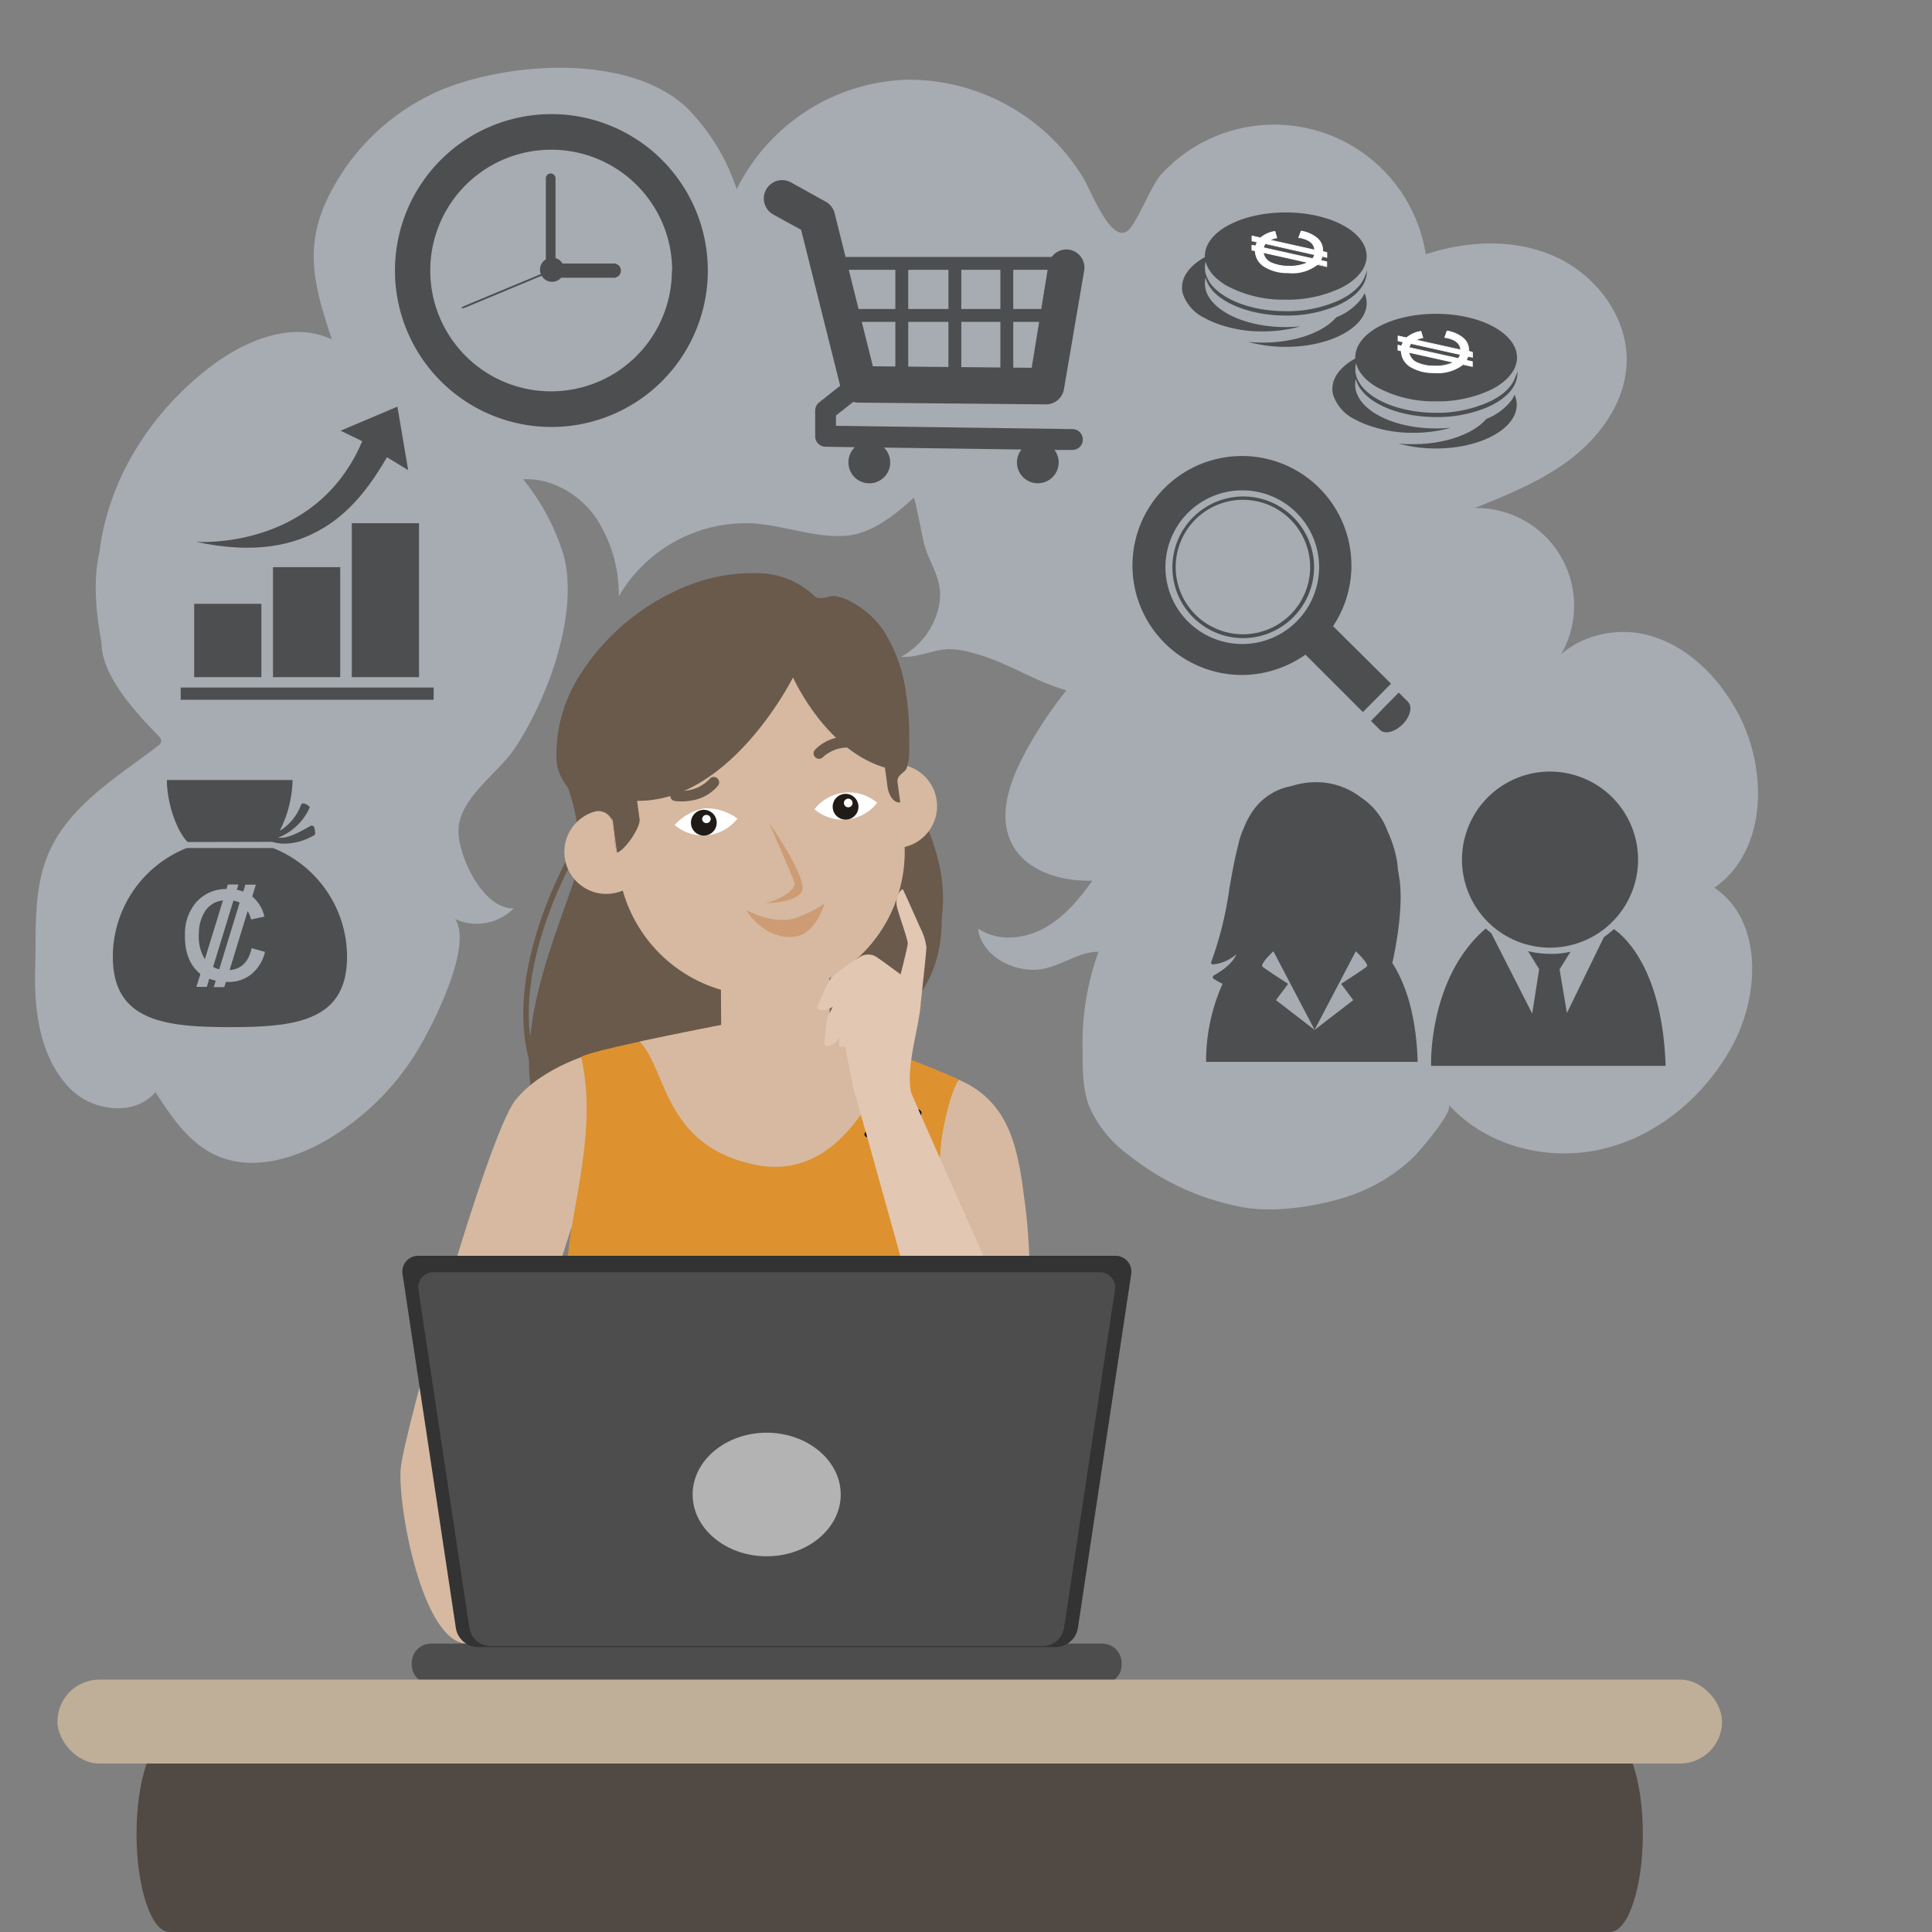 <svg id="Layer_1" data-name="Layer 1" xmlns="http://www.w3.org/2000/svg" viewBox="0 0 300 300"><rect x="0" y="0" width="300" height="300" fill="#808080" stroke="none"/><defs><style>.cls-1{fill:#bfcad2;opacity:0.6;}.cls-2{fill:#4d4e50;}.cls-3{fill:#fff;}.cls-4{fill:none;stroke:#4d4e50;stroke-miterlimit:10;stroke-width:2px;}.cls-5{fill:#695a4c;}.cls-10,.cls-11,.cls-12,.cls-15,.cls-5,.cls-6,.cls-7,.cls-8,.cls-9{fill-rule:evenodd;}.cls-6{fill:#d6b9a0;}.cls-7{fill:#de912f;}.cls-8{fill:#080e1e;}.cls-9{fill:#e2c7b2;}.cls-10{fill:#4d4d4d;}.cls-11{fill:#333;}.cls-12{fill:#b3b3b3;}.cls-13{fill:#201b17;}.cls-14{fill:#cd9c74;}.cls-15{fill:#514943;}.cls-16{fill:#bfaf98;}</style></defs><title>img</title><path class="cls-1" d="M224.93,171.51c.92,1-4.52,7.21-5.27,8a26.54,26.54,0,0,1-8,5.37c-5,2.19-13.19,3.58-18.63,2.59a40,40,0,0,1-17.92-8.23,18.49,18.49,0,0,1-6-7.49c-1-2.67-1-5.6-1-8.46a41.94,41.94,0,0,1,2.46-15.49c-3.17-.11-6.39,2.72-9.91,2.79-4,.08-8.3-2.46-8.8-6.41,2.93,2,7,1.71,10.18,0s5.5-4.54,7.59-7.43c-4.86.15-10.33-1.45-12.53-5.79-2.11-4.17-.44-9.23,1.71-13.38a62.77,62.77,0,0,1,6.78-10.38c-5.13-1.46-9.12-4.37-14.39-5.77a14,14,0,0,0-3.73-.63c-2.55,0-5,1.42-7.55,1.17a11.62,11.62,0,0,0,5.86-7.79c.84-4-1.19-6-2.23-9.52-.23-.75-1.49-7.55-1.68-7.37-2.82,2.63-6.56,5.59-10.46,5.9-4.86.39-9.65-1.62-14.48-1.92A22.86,22.86,0,0,0,96.09,92.59a21.69,21.69,0,0,0-3.68-12.38c-2.57-3.55-6.81-6-11.18-5.79a34.68,34.68,0,0,1,6.3,11.83c2.41,9.12-2.55,22.41-7.63,30-2.58,3.84-8.57,7.67-8.7,12.6-.11,4.06,3.8,12.35,8.58,12.2a8.1,8.1,0,0,1-9.13,1.65c2.88,4.07-3.46,16.48-5.66,20.15a40.48,40.48,0,0,1-14.55,14.34c-5.18,2.94-11.66,4.68-17,2.16-4.14-1.93-6.83-5.94-9.3-9.77-3.27,3.86-9.95,3-13.42-.71-4.57-4.85-5.44-12-5.26-18.4.21-7.2-.52-14.43,3.58-20.8,3.76-5.85,9.92-9.6,15.45-13.82a1.23,1.23,0,0,0,.53-.67c.08-.39-.22-.74-.49-1-3.32-3.4-8.76-9.19-8.76-14.35-.84-4.47-1.37-9.64-.32-14.12,1.36-11.32,8-21.64,17-28.6,5.45-4.21,12.86-7.34,19.08-4.41-2.9-8.67-4.51-14.88,0-23.2A34.72,34.72,0,0,1,68.28,14.06c10.64-4.48,29.4-5.81,38.41,2.71a32.34,32.34,0,0,1,7.71,12.61,30.58,30.58,0,0,1,26.35-17,31.75,31.75,0,0,1,27.51,15.33c1.18,2,4.09,9.65,6.61,8.28,1.56-.84,3.84-7.3,5.52-9a23.81,23.81,0,0,1,41,12.5c6.62-2.19,14.1-2.46,20.4.5s11.11,9.55,10.79,16.52c-.26,5.73-3.83,10.92-8.33,14.48s-9.92,5.75-15.25,7.9A15.16,15.16,0,0,1,239.75,105c2.83-5.59,10.11-8,16.18-6.37s10.85,6.43,13.85,11.94c4.8,8.83,4.67,21.53-3.57,27.28,7.58,5.12,7.09,16.82,2.64,24.81-4.24,7.62-11.47,13.74-20,15.75S230.78,178,224.93,171.51Z"/><path class="cls-2" d="M217.78,112.49c-1.2,1.2-2.77,1.58-3.51.84l-1.39-1.39,4.31-4.4,1.43,1.43C219.36,109.71,219,111.29,217.78,112.49Z"/><path class="cls-2" d="M216,106.16,207,97.23a17,17,0,1,0-14.13,7.58,17.24,17.24,0,0,0,9.84-3.16l8.92,8.92ZM204.83,88.07A11.93,11.93,0,1,1,192.9,76.14,11.93,11.93,0,0,1,204.83,88.07Z"/><path class="cls-2" d="M193,99.09a11,11,0,1,1,11.05-11A11.06,11.06,0,0,1,193,99.09Zm0-21.48a10.44,10.44,0,1,0,10.44,10.44A10.45,10.45,0,0,0,193,77.61Z"/><path class="cls-2" d="M250.6,144.28l-.36.32-.38.31c-.26.21-.53.41-.81.61l-5.74,11.78-1.14-6.78,1.7-2.73-.63.12a14.51,14.51,0,0,1-1.63.2c-.3,0-.61,0-.91,0a14.82,14.82,0,0,1-3.42-.41l1.72,2.79-1.08,6.9-6.35-12.48c-.29-.23-.58-.48-.85-.73l-.12.1c-8.5,7.35-8.39,20.23-8.38,20.77v.46h36.4l0-.49C258,150.18,252.06,145.26,250.6,144.28Z"/><path class="cls-2" d="M240.7,119.81a13.67,13.67,0,1,0,13.66,13.66A13.68,13.68,0,0,0,240.7,119.81Z"/><path class="cls-2" d="M216.2,149.54c.9-4.1,1.64-9.34,1.11-13-.08-.55-.16-1.09-.25-1.61a11.7,11.7,0,0,0-.15-1.28,18,18,0,0,0-1.42-4.51,10.69,10.69,0,0,0-4.2-5.34,11.32,11.32,0,0,0-6.95-2.34,12.39,12.39,0,0,0-3.83.61,9.27,9.27,0,0,0-6,3.9,12.44,12.44,0,0,0-1.42,2.72,11.7,11.7,0,0,0-.83,2.57c-.55,2.07-.95,4.38-1.37,6.76a54.63,54.63,0,0,1-2.79,11.3.33.33,0,0,0,0,.32.32.32,0,0,0,.31.11,6.32,6.32,0,0,0,3.56-1.58c-.72,1.88-3.44,3.26-3.47,3.28a.3.3,0,0,0-.17.26.31.31,0,0,0,.13.28,12.54,12.54,0,0,0,1.38.77,29.67,29.67,0,0,0-2.56,11.73v.4h32.84l0-.43C219.84,157,218,152.32,216.2,149.54Zm-3.95.53c-.19.24-4,2.7-4,2.7l1.88,2.53-6,4.62,0,0,0,0,0,0v0l-6-4.62,1.89-2.53s-3.83-2.46-4-2.7c-.35-.42,1.71-2.36,1.71-2.36l6.4,12.2,6.4-12.2S212.59,149.65,212.25,150.07Z"/><polygon class="cls-2" points="204.13 159.93 204.14 159.93 204.14 159.93 204.14 159.91 204.13 159.93"/><path class="cls-2" d="M234.69,62.18a9.25,9.25,0,0,1-3.89,2.87c-2,2.32-6.34,3.92-11.38,3.92-.79,0-1.56,0-2.3-.11a21.77,21.77,0,0,0,5.84.78c6.38,0,11.65-2.58,12.45-5.91a3.8,3.8,0,0,0,.11-.89,4,4,0,0,0-.33-1.55A5.28,5.28,0,0,1,234.69,62.18Z"/><path class="cls-2" d="M225.63,53.88a1.35,1.35,0,0,0-.82.39,1.78,1.78,0,0,0-.28.35h2.61A1.36,1.36,0,0,0,225.63,53.88Z"/><path class="cls-2" d="M220.68,55.72a.52.52,0,0,0,.1-.11h-2A1.26,1.26,0,0,0,220.68,55.72Z"/><path class="cls-2" d="M211.38,46.4a9.11,9.11,0,0,1-3.88,2.87c-2,2.32-6.35,3.93-11.39,3.93a21.39,21.39,0,0,1-2.29-.12,21.32,21.32,0,0,0,5.84.78c6.38,0,11.64-2.57,12.45-5.91a3.72,3.72,0,0,0,.11-.88,3.76,3.76,0,0,0-.34-1.55A4.31,4.31,0,0,1,211.38,46.4Z"/><path class="cls-2" d="M202.33,38.11a1.4,1.4,0,0,0-.82.38,1.8,1.8,0,0,0-.28.36h2.6A1.33,1.33,0,0,0,202.33,38.11Z"/><path class="cls-2" d="M197.38,40l.1-.12h-2A1.26,1.26,0,0,0,197.38,40Z"/><path class="cls-2" d="M235.31,58.52a4.94,4.94,0,0,1-.88,1.55,7.38,7.38,0,0,1-.88.89A9.92,9.92,0,0,1,232,62c-.16.09-.32.18-.49.26A19.41,19.41,0,0,1,223,64.1c-4.44,0-8.35-1.26-10.58-3.14a6.71,6.71,0,0,1-.88-.89,4.78,4.78,0,0,1-.89-1.55,3.93,3.93,0,0,1-.19-.89l0-.21,0,0s0-.09,0-.14a3.8,3.8,0,0,1,.11-.89,3.37,3.37,0,0,0,.1.34,4.78,4.78,0,0,0,.19.48c.07.14.14.27.22.4a6.11,6.11,0,0,0,1.36,1.55,9.82,9.82,0,0,0,1.24.89A18.6,18.6,0,0,0,223,62.32a19.31,19.31,0,0,0,8.62-1.85l.39-.21.33-.19a10,10,0,0,0,1.25-.89,6.27,6.27,0,0,0,1.35-1.55,3.9,3.9,0,0,0,.41-.88,3.37,3.37,0,0,0,.1-.34,3.72,3.72,0,0,0,.11-.88c0-3.76-5.62-6.8-12.56-6.8s-12.56,3-12.56,6.8c0,0,0,.09,0,.14-2.2,1.22-3.55,2.89-3.55,4.73a3.8,3.8,0,0,0,.11.89,6.53,6.53,0,0,0,3.48,3.87c.35.19.73.38,1.13.55a20,20,0,0,0,7.84,1.49,21.37,21.37,0,0,0,5.84-.78c-.75.07-1.51.11-2.3.11-5.35,0-9.91-1.81-11.72-4.35a5.28,5.28,0,0,1-.5-.89,3.69,3.69,0,0,1-.23-2.44,4.48,4.48,0,0,0,.73,1.55,6.37,6.37,0,0,0,.77.89c2.15,2.07,6.25,3.47,11,3.47a20,20,0,0,0,7.84-1.49,11.84,11.84,0,0,0,1.13-.55,9.6,9.6,0,0,0,2-1.43,5.85,5.85,0,0,0,.78-.89,4.64,4.64,0,0,0,.72-1.55,3.72,3.72,0,0,0,.11-.88,1.88,1.88,0,0,0,0-.34A3.45,3.45,0,0,1,235.31,58.52Z"/><path class="cls-2" d="M212,42.75a4.94,4.94,0,0,1-.88,1.55,6.74,6.74,0,0,1-.89.88,9.51,9.51,0,0,1-1.58,1.08l-.48.26a19.41,19.41,0,0,1-8.52,1.8c-4.45,0-8.35-1.25-10.58-3.14a6.74,6.74,0,0,1-.89-.88,4.94,4.94,0,0,1-.88-1.55,3.45,3.45,0,0,1-.19-.89,1.49,1.49,0,0,1,0-.21l0,0c0-.05,0-.1,0-.14a3.8,3.8,0,0,1,.11-.89c0,.11.06.22.1.33a2.92,2.92,0,0,0,.19.49,3.11,3.11,0,0,0,.22.4,6.29,6.29,0,0,0,1.36,1.55,10.11,10.11,0,0,0,1.24.89,18.6,18.6,0,0,0,9.34,2.25,19.26,19.26,0,0,0,8.61-1.85l.39-.21.34-.19a10.11,10.11,0,0,0,1.24-.89,6.29,6.29,0,0,0,1.36-1.55A4.46,4.46,0,0,0,212,41c0-.11.07-.22.1-.33a3.8,3.8,0,0,0,.11-.89c0-3.75-5.62-6.79-12.56-6.79s-12.56,3-12.56,6.79c0,0,0,.1,0,.15-2.2,1.22-3.55,2.89-3.55,4.73a3.34,3.34,0,0,0,.11.89,6.53,6.53,0,0,0,3.47,3.86,12.07,12.07,0,0,0,1.14.56,20,20,0,0,0,7.83,1.49,21.71,21.71,0,0,0,5.84-.78c-.74.07-1.51.11-2.29.11-5.35,0-9.91-1.81-11.72-4.36a4.9,4.9,0,0,1-.51-.88A4,4,0,0,1,187.1,44a3.72,3.72,0,0,1,.11-.88,4.48,4.48,0,0,0,.73,1.55,5.7,5.7,0,0,0,.77.89C190.86,47.59,195,49,199.66,49a20.07,20.07,0,0,0,7.84-1.49c.39-.17.77-.36,1.13-.55a9.6,9.6,0,0,0,2-1.43,6.28,6.28,0,0,0,.77-.89,4.48,4.48,0,0,0,.73-1.55,3.8,3.8,0,0,0,.11-.89c0-.11,0-.22,0-.33A3.45,3.45,0,0,1,212,42.75Z"/><path class="cls-3" d="M201.76,36.85q2.37.42,2.49,2l-7.06-1.57a4.7,4.7,0,0,1,1.08-.36l-.28-1a4.38,4.38,0,0,0-2.2,1l-1.28-.29,0,.72.82.18a2.59,2.59,0,0,0-.26.66l-.58-.13,0,.72.52.12a2.88,2.88,0,0,0,1.44,2.48,6.61,6.61,0,0,0,3.6.93,6.21,6.21,0,0,0,4.49-1.28l1.44.32,0-.73-1-.21a2.9,2.9,0,0,0,.28-.65l.7.15,0-.72-.59-.13V39a2.41,2.41,0,0,0-.83-2,5.08,5.08,0,0,0-2.45-1.11Zm1.37,3.9a7.66,7.66,0,0,1-5.73.07,2.07,2.07,0,0,1-1.28-1.63Zm1.05-1.21a1.8,1.8,0,0,1-.34.64l-7.69-1.71a1.56,1.56,0,0,1,.3-.65Z"/><path class="cls-3" d="M206.09,39.17l0,.87-.73-.16a3.38,3.38,0,0,1-.22.52l.93.2,0,.87-1.5-.33A6.38,6.38,0,0,1,200,42.41a6.77,6.77,0,0,1-3.66-.95A3,3,0,0,1,194.86,39l-.52-.12,0-.86.59.13a2.31,2.31,0,0,1,.22-.52l-.8-.18,0-.87,1.35.31a4.49,4.49,0,0,1,2.21-1l.1,0,.32,1.1-.09,0a5.16,5.16,0,0,0-.88.26l6.72,1.5c-.12-1-.91-1.55-2.41-1.81l-.09,0,.42-1.1.09,0a5.19,5.19,0,0,1,2.5,1.13,2.48,2.48,0,0,1,.85,2V39Zm-.21.68,0-.58-.6-.13V39a2.37,2.37,0,0,0-.82-1.94,4.7,4.7,0,0,0-2.3-1.07l-.31.83c1.55.29,2.38,1,2.47,2v.1L197,37.28l.16-.08a5.15,5.15,0,0,1,1-.35l-.24-.82a4.17,4.17,0,0,0-2,1l0,0-1.23-.28,0,.58.85.19,0,.07a2.46,2.46,0,0,0-.26.64l0,.08-.56-.12v.57l.51.12v0a2.84,2.84,0,0,0,1.41,2.42,6.5,6.5,0,0,0,3.54.92A6.1,6.1,0,0,0,204.41,41l0,0,1.38.31,0-.57-1-.22,0-.07a2.9,2.9,0,0,0,.28-.65l0-.07Zm-1.59-.36,0,.07a1.76,1.76,0,0,1-.35.66l0,.05L196,38.51l0-.06a1.65,1.65,0,0,1,.31-.67l0,0Zm-.49.61a1.79,1.79,0,0,0,.27-.51L196.5,37.9a1.55,1.55,0,0,0-.24.52Zm-.46.63-.15.08a6.44,6.44,0,0,1-3.17.6,6.28,6.28,0,0,1-2.67-.54A2.1,2.1,0,0,1,196,39.19l0-.1Zm-7.11-1.44a2.06,2.06,0,0,0,1.22,1.47,6.2,6.2,0,0,0,2.57.51,6.47,6.47,0,0,0,2.9-.49Z"/><path class="cls-3" d="M224.38,52.36q2.37.42,2.49,2l-7.06-1.57a4.63,4.63,0,0,1,1.09-.36l-.28-1a4.37,4.37,0,0,0-2.21,1l-1.28-.29,0,.72.83.19a2.14,2.14,0,0,0-.27.65l-.58-.13,0,.72.52.12A2.87,2.87,0,0,0,219,56.92a6.7,6.7,0,0,0,3.6.94,6.25,6.25,0,0,0,4.49-1.29l1.44.32,0-.72-1-.22a2.9,2.9,0,0,0,.28-.65l.7.15,0-.72-.6-.13v-.11a2.43,2.43,0,0,0-.83-2,5,5,0,0,0-2.44-1.1Zm1.38,3.9a6.16,6.16,0,0,1-3.12.59,6.09,6.09,0,0,1-2.62-.52,2.09,2.09,0,0,1-1.28-1.63Zm1-1.21a1.72,1.72,0,0,1-.34.64L218.77,54a1.76,1.76,0,0,1,.3-.65Z"/><path class="cls-3" d="M228.71,54.68l0,.87-.72-.16a3,3,0,0,1-.23.52l.93.2,0,.87-1.49-.33a6.46,6.46,0,0,1-4.53,1.28A6.87,6.87,0,0,1,219,57a3,3,0,0,1-1.47-2.47l-.52-.12,0-.87.59.13a2.31,2.31,0,0,1,.22-.52l-.79-.18,0-.86,1.35.3a4.53,4.53,0,0,1,2.21-1h.1l.32,1.09-.09,0a4.37,4.37,0,0,0-.88.27l6.72,1.49c-.12-1-.91-1.55-2.41-1.81l-.09,0,.42-1.1.09,0a5.19,5.19,0,0,1,2.5,1.13,2.49,2.49,0,0,1,.85,2v0Zm-.21.68,0-.58-.6-.13v-.16a2.39,2.39,0,0,0-.81-1.94,4.88,4.88,0,0,0-2.31-1.07l-.31.83c1.55.3,2.38,1,2.47,2v.1l-7.39-1.64.17-.08a4.34,4.34,0,0,1,1-.34l-.24-.83a4.17,4.17,0,0,0-2,1l0,0-1.23-.27,0,.57.86.19-.05.07a2.52,2.52,0,0,0-.26.65l0,.07-.55-.12,0,.57.51.12v0a2.82,2.82,0,0,0,1.4,2.43,6.59,6.59,0,0,0,3.54.91A6.1,6.1,0,0,0,227,56.52l0,0,1.38.3,0-.57-1-.22,0-.07a2.9,2.9,0,0,0,.28-.65l0-.07ZM226.91,55l0,.06a1.73,1.73,0,0,1-.34.66l0,.05L218.66,54l0-.06a1.53,1.53,0,0,1,.31-.67l0,0Zm-.49.6a1.79,1.79,0,0,0,.27-.51l-7.57-1.69a1.55,1.55,0,0,0-.24.52Zm-.46.63-.15.08a7.81,7.81,0,0,1-5.84.07,2.14,2.14,0,0,1-1.32-1.69l0-.1Zm-7.11-1.44a2.06,2.06,0,0,0,1.22,1.47,6.06,6.06,0,0,0,2.58.51,6.45,6.45,0,0,0,2.89-.49Z"/><path class="cls-2" d="M166.22,38.81a2.83,2.83,0,0,0-3.39,2.13L160.2,57.11l-24.66-.23L129.6,33.11a2.83,2.83,0,0,0-1.38-1.79l-5.4-3a2.83,2.83,0,1,0-2.73,5l4.31,2.37,6.06,24.21-3.26,2.58a1.6,1.6,0,0,0-.62,1.27v4a1.62,1.62,0,0,0,1.6,1.62l4.57.07a3.19,3.19,0,0,0-1,2.36,3.24,3.24,0,1,0,5.51-2.3l21.36.3a3.19,3.19,0,0,0-.71,2,3.24,3.24,0,0,0,6.48,0,3.17,3.17,0,0,0-.66-1.93l2.79,0h0a1.62,1.62,0,0,0,0-3.24l-36.71-.51V64.52l2.69-2.12a3,3,0,0,0,.79.12l29.13.27h0a2.83,2.83,0,0,0,2.76-2.2l3.14-18.39A2.84,2.84,0,0,0,166.22,38.81Z"/><line class="cls-4" x1="131.3" y1="48.98" x2="164.26" y2="48.98"/><line class="cls-4" x1="131.3" y1="40.9" x2="164.26" y2="40.9"/><line class="cls-4" x1="148.27" y1="40.58" x2="148.27" y2="58.03"/><line class="cls-4" x1="156.34" y1="40.58" x2="156.34" y2="58.03"/><line class="cls-4" x1="140.03" y1="40.58" x2="140.03" y2="58.03"/><path class="cls-2" d="M61.33,42A24.29,24.29,0,1,0,85.62,17.72,24.29,24.29,0,0,0,61.33,42Zm43,0A18.76,18.76,0,1,1,85.62,23.25,18.75,18.75,0,0,1,104.37,42Z"/><path class="cls-2" d="M84.76,27.69V41.92a.75.75,0,1,0,1.5,0V27.69a.75.75,0,1,0-1.5,0Z"/><path class="cls-2" d="M72.28,47.43c-.39.16-.67.35-.64.42s.37,0,.75-.15l13.14-5.48c.38-.16.67-.35.64-.42s-.37,0-.75.16Z"/><path class="cls-2" d="M85.87,40.92a1.11,1.11,0,0,0,0,2.21H95.2a1.11,1.11,0,1,0,0-2.21Z"/><path class="cls-2" d="M83.85,41.88A1.88,1.88,0,1,0,85.73,40,1.88,1.88,0,0,0,83.85,41.88Z"/><rect class="cls-2" x="54.63" y="81.24" width="10.44" height="23.91"/><rect class="cls-2" x="42.39" y="88.07" width="10.44" height="17.08"/><rect class="cls-2" x="30.15" y="93.76" width="10.44" height="11.39"/><path class="cls-2" d="M52.89,66.88l3.36,1.63C49,85.61,30.42,84.13,30.42,84.13,48.5,88.06,55.6,78.65,60.09,71l3.29,2-1.67-9.86Z"/><rect class="cls-2" x="28.06" y="106.76" width="39.28" height="1.9"/><path class="cls-5" d="M90.42,129.16A.44.44,0,0,1,91,129a.45.45,0,0,1,.13.61c0,.08-17.53,27.25-3.72,43.08a.44.44,0,0,1,0,.62.45.45,0,0,1-.63,0C72.53,157,90.36,129.24,90.42,129.16Z"/><path class="cls-5" d="M141.4,125.37a.44.44,0,1,1,.74-.46s10,15.54-.52,27.45a.44.44,0,0,1-.62,0,.45.45,0,0,1,0-.63C151.05,140.37,141.42,125.42,141.4,125.37Z"/><path class="cls-5" d="M94.09,110.82l-7.36,8.09a29.6,29.6,0,0,1,3.17,14.43c-.35,8.18-27.94,53.54,23,53.3s22.61-26.53,22.61-26.53,16.82-5.44,8.32-29.79S94.09,110.82,94.09,110.82Z"/><path class="cls-5" d="M135.16,160.57c-.29-.3-.47-.46-.47-.46a9.89,9.89,0,0,0,1.53-.68,45.09,45.09,0,0,0,4.35-5.75c7-10.8-.44-25.66-.44-25.66l-3.94-1.17s-7.83-2.81-9.93-3.51-26.42.82-33.32,13.79.79,31.79.79,31.79,28.67-.92,30.31-1C125.25,167.79,130,166,135.16,160.57Z"/><path class="cls-6" d="M148.87,167.65c8.19,3.57,9.25,11.06,10.31,19.39.95,7.39,1.24,18.54-.7,35.47s-32.9-22.34-32.9-22.34Z"/><path class="cls-6" d="M100.72,167.43l-8-4.07s-8.4,2.09-12.7,7.49-17.31,51.56-17.8,57.21,3.34,27.16,10.33,27.16,10.48-47,10.48-47l5.72-17.63Z"/><path class="cls-7" d="M121.78,157.28s21.13,7.53,27.09,10.37c0,0-1.14,1.19-2.42,7.66s0,16-1.35,25.29c-1,6.74-5.54,40.85-8,59.26L85,255.66c0-.82,0-1.81-.09-2.93,4.27,3.33,8.37,3.48,5.83-6.25-4.42-16.94-3.56-46.4-2.08-55.24s3.66-18.14,1.58-27.1C91.67,162.88,121.78,157.28,121.78,157.28Z"/><path class="cls-7" d="M135.66,162.36c5.28,2,10.65,4.07,13.21,5.29,0,0-1.14,1.19-2.42,7.66s0,16-1.35,25.29c-.2,1.35-.54,3.8-1,7-11.77,1.83-46.52,5.81-54.85,5.07a12.94,12.94,0,0,1-1.78-.27,151.85,151.85,0,0,1,1.19-21.16c0-.22.07-.45.11-.68,2.94,8.69,40,13.54,40,13.54s6.14-13.59,4.55-18.62-9-4.89-9-4.89l.19-4.5s7.37-10,9.14-13C133.93,162.7,134.62,162.47,135.66,162.36Z"/><path class="cls-6" d="M120.15,134.69h.16a8.35,8.35,0,0,1,8.43,8.24l.11,16.91c3.06,1.12,6.73,2.48,10.17,3.79-5.41,11.67-11.79,19.39-22,17.18-14-3-13.46-14.75-17.71-19.07,4-.86,8.62-1.79,12.67-2.58l-.1-16A8.37,8.37,0,0,1,120.15,134.69Z"/><path class="cls-6" d="M139,118.67l.49,0h0a6.52,6.52,0,1,1-5.22,2c.09,1.92.71,4.24,3.18,4.16l-.57-3.72A2.24,2.24,0,0,1,139,118.67Z"/><path class="cls-6" d="M92.44,126l-.46.14h0a6.52,6.52,0,1,0,5.57.58c.42,1.89.43,4.29-2,4.85l-.42-3.73A2.23,2.23,0,0,0,92.44,126Z"/><path class="cls-6" d="M112.57,90.06h0a22.38,22.38,0,0,1,25.06,19.17l2.67,20.12a22.38,22.38,0,0,1-19.17,25.06h0a22.38,22.38,0,0,1-25.06-19.17l-2.68-20.12A22.38,22.38,0,0,1,112.57,90.06Z"/><path class="cls-5" d="M105.09,122.73a.84.84,0,1,0-.21,1.66,8.38,8.38,0,0,0,2.4-.07,6.71,6.71,0,0,0,4.2-2.3.85.85,0,0,0-.11-1.18.83.83,0,0,0-1.18.11A5.8,5.8,0,0,1,105.09,122.73Z"/><path class="cls-8" d="M142.08,172.21s.85-.12,1,.54-2.64,4.26-2.82,4.39-5.78-.59-5.78-.59-.3-.27-.24-.49a1.18,1.18,0,0,1,.27-.4Z"/><path class="cls-5" d="M133,116.23a5.78,5.78,0,0,0-5.23,1.35.84.84,0,0,1-1.19,0,.83.83,0,0,1,0-1.18,6.72,6.72,0,0,1,4.36-2,8,8,0,0,1,2.4.13.82.82,0,0,1,.65,1A.83.83,0,0,1,133,116.23Z"/><path class="cls-5" d="M98.93,124.35s.2,1.48.38,2.85-2.45,5-3.51,5.18l-.66-5a3.13,3.13,0,0,0-3.59-1.86c-2.67-2.35-5.1-4.26-5.15-8a23,23,0,0,1,3.21-12,35.28,35.28,0,0,1,18-14.89A27.08,27.08,0,0,1,117.16,89a13,13,0,0,1,9.29,3.53,1.12,1.12,0,0,0,.46.29c1,.23,1.83-.34,2.76-.27a8.27,8.27,0,0,1,2.9,1.11,13.73,13.73,0,0,1,4.86,4.63,23.92,23.92,0,0,1,3.27,9.47,43.7,43.7,0,0,1,.47,8,9.34,9.34,0,0,1-.39,3.55c-.38.8-1.56,1-1.41,2.18l.42,3.11c-1.06.14-1.83-1.19-2-2.56s-.38-2.85-.38-2.85c-9.25-2.72-14.27-14-14.27-14S113.47,124.54,98.93,124.35Z"/><path class="cls-9" d="M141.56,155l1.45.39s.84-7.55.84-8.29a9,9,0,0,0-.94-3c-.56-1.23-2.61-5.89-2.72-6s-1.43,1-.84,3,1.61,4.81,1.6,5.4-1.36,5.83-1.36,5.83Z"/><path class="cls-9" d="M143,155.09a3.21,3.21,0,0,0-1.69-2.8c-1.45-.88-4.88-3.6-5.61-3.91a2.52,2.52,0,0,0-2.43.38,42.35,42.35,0,0,0-4.19,3,31.56,31.56,0,0,0-2.19,4.69c-.18.39,1.27.74,2.42-.13l-.8,1.62a30.27,30.27,0,0,0-.48,4.17c0,.64,1.73.32,2.32-1.14,0,0-.09,1.05-.09,1.38s1,.2,1,.2,1.15,6.27,1.41,7,10.22,36.58,10.22,36.58l14.4-.87s-15.71-35.13-15.82-35.65C140.59,165.27,143,158.81,143,155.09Z"/><path class="cls-10" d="M66.86,261.49H171.25a3,3,0,0,0,2.91-3.14h0a3,3,0,0,0-2.91-3.13H66.86a3,3,0,0,0-2.92,3.13h0A3,3,0,0,0,66.86,261.49Z"/><path class="cls-11" d="M173.14,195H65a2.45,2.45,0,0,0-2.48,2.92l8.27,54.91a3.53,3.53,0,0,0,3.36,2.93H164a3.54,3.54,0,0,0,3.37-2.93l8.27-54.91A2.46,2.46,0,0,0,173.14,195Z"/><path class="cls-10" d="M170.74,197.55H67.37a2.36,2.36,0,0,0-2.38,2.8l7.9,52.47a3.39,3.39,0,0,0,3.22,2.79H162a3.38,3.38,0,0,0,3.22-2.79l7.9-52.47A2.36,2.36,0,0,0,170.74,197.55Z"/><path class="cls-12" d="M119.05,241.66c6.33,0,11.5-4.31,11.5-9.59s-5.17-9.6-11.5-9.6-11.5,4.31-11.5,9.6S112.72,241.66,119.05,241.66Z"/><path class="cls-3" d="M114.51,127.11a6.79,6.79,0,0,1-9.75,1,8.14,8.14,0,0,1,4.66-2.59A8.08,8.08,0,0,1,114.51,127.11Z"/><path class="cls-3" d="M136.21,124.66a6.78,6.78,0,0,1-9.74,1,6.78,6.78,0,0,1,9.74-1Z"/><path class="cls-13" d="M111.28,127.55a2,2,0,1,1-2.21-1.79A2,2,0,0,1,111.28,127.55Z"/><path class="cls-3" d="M110.36,127.1a.67.67,0,0,1-1.33.15.67.67,0,0,1,1.33-.15Z"/><path class="cls-13" d="M133.29,125.06a2,2,0,1,1-2.2-1.78A2,2,0,0,1,133.29,125.06Z"/><path class="cls-3" d="M132.38,124.62a.67.67,0,1,1-.74-.6A.67.67,0,0,1,132.38,124.62Z"/><path class="cls-14" d="M119.42,127.76s3.24,7.43,3.89,9.11-4,3.49-4.66,3.37c0,0,4.4.1,5.78-1.65S119.42,127.76,119.42,127.76Z"/><path class="cls-14" d="M115.86,141.3s4.5,2.53,8,1.13,4.2-2.2,4.2-2.2-1.25,4.41-4.14,5.11S117.78,144.38,115.86,141.3Z"/><path class="cls-15" d="M26.31,269.58H250c2.8,0,5.1,6.85,5.1,15.21h0c0,8.37-2.3,15.21-5.1,15.21H26.31c-2.81,0-5.11-6.84-5.11-15.21h0C21.2,276.43,23.5,269.58,26.31,269.58Z"/><rect class="cls-16" x="8.92" y="260.81" width="258.48" height="13.03" rx="6.52"/><path class="cls-2" d="M42.23,130.72h0a7,7,0,0,0,2,.28,9.34,9.34,0,0,0,4.62-1.35c.2-.12,0-1-.07-1.23a.44.44,0,0,0-.58-.16c-2.18,1.24-3.73,2-5,1.8a8.82,8.82,0,0,0,4.88-4.66c.09-.22-.57-.52-.79-.61a.41.41,0,0,0-.56.22,7.85,7.85,0,0,1-3.3,4,18.12,18.12,0,0,0,2-7.89H25.91c0,3.08,1.24,7.52,3.21,9.63Z"/><path class="cls-2" d="M42.38,131.68H29a18.19,18.19,0,0,0-11.48,16.9c0,10,8.14,10.91,18.19,10.91s18.18-.87,18.18-10.91A18.19,18.19,0,0,0,42.38,131.68Zm-1.25,16.21A6.32,6.32,0,0,1,39,151.3a5.62,5.62,0,0,1-3.83,1.17h-.09l-.26.81-1.63,0,.31-1a7.16,7.16,0,0,1-1-.31l-.38,1.27-1.63,0,.63-2c-1.66-1.32-2.47-3.4-2.4-6.19a7.47,7.47,0,0,1,1.79-5,6.17,6.17,0,0,1,4.65-2l.23-.71,1.63,0-.25.82a5.43,5.43,0,0,1,1,.29l.33-1.08,1.63,0-.57,1.84a5.59,5.59,0,0,1,1.87,3l0,.13-2.07.44,0-.12a5.55,5.55,0,0,0-.5-1.2l-2.81,9.19c1.8-.17,2.91-1.25,3.4-3.3l0-.13,2.07.58Z"/><path class="cls-2" d="M30.88,145a6.77,6.77,0,0,0,.93,3.95l2.81-9.13a3.75,3.75,0,0,0-2.77,1.66A6.51,6.51,0,0,0,30.88,145Z"/><path class="cls-2" d="M36.25,139.84l-3.16,10.3a3.42,3.42,0,0,0,.95.37l3.17-10.34A3.39,3.39,0,0,0,36.25,139.84Z"/></svg>